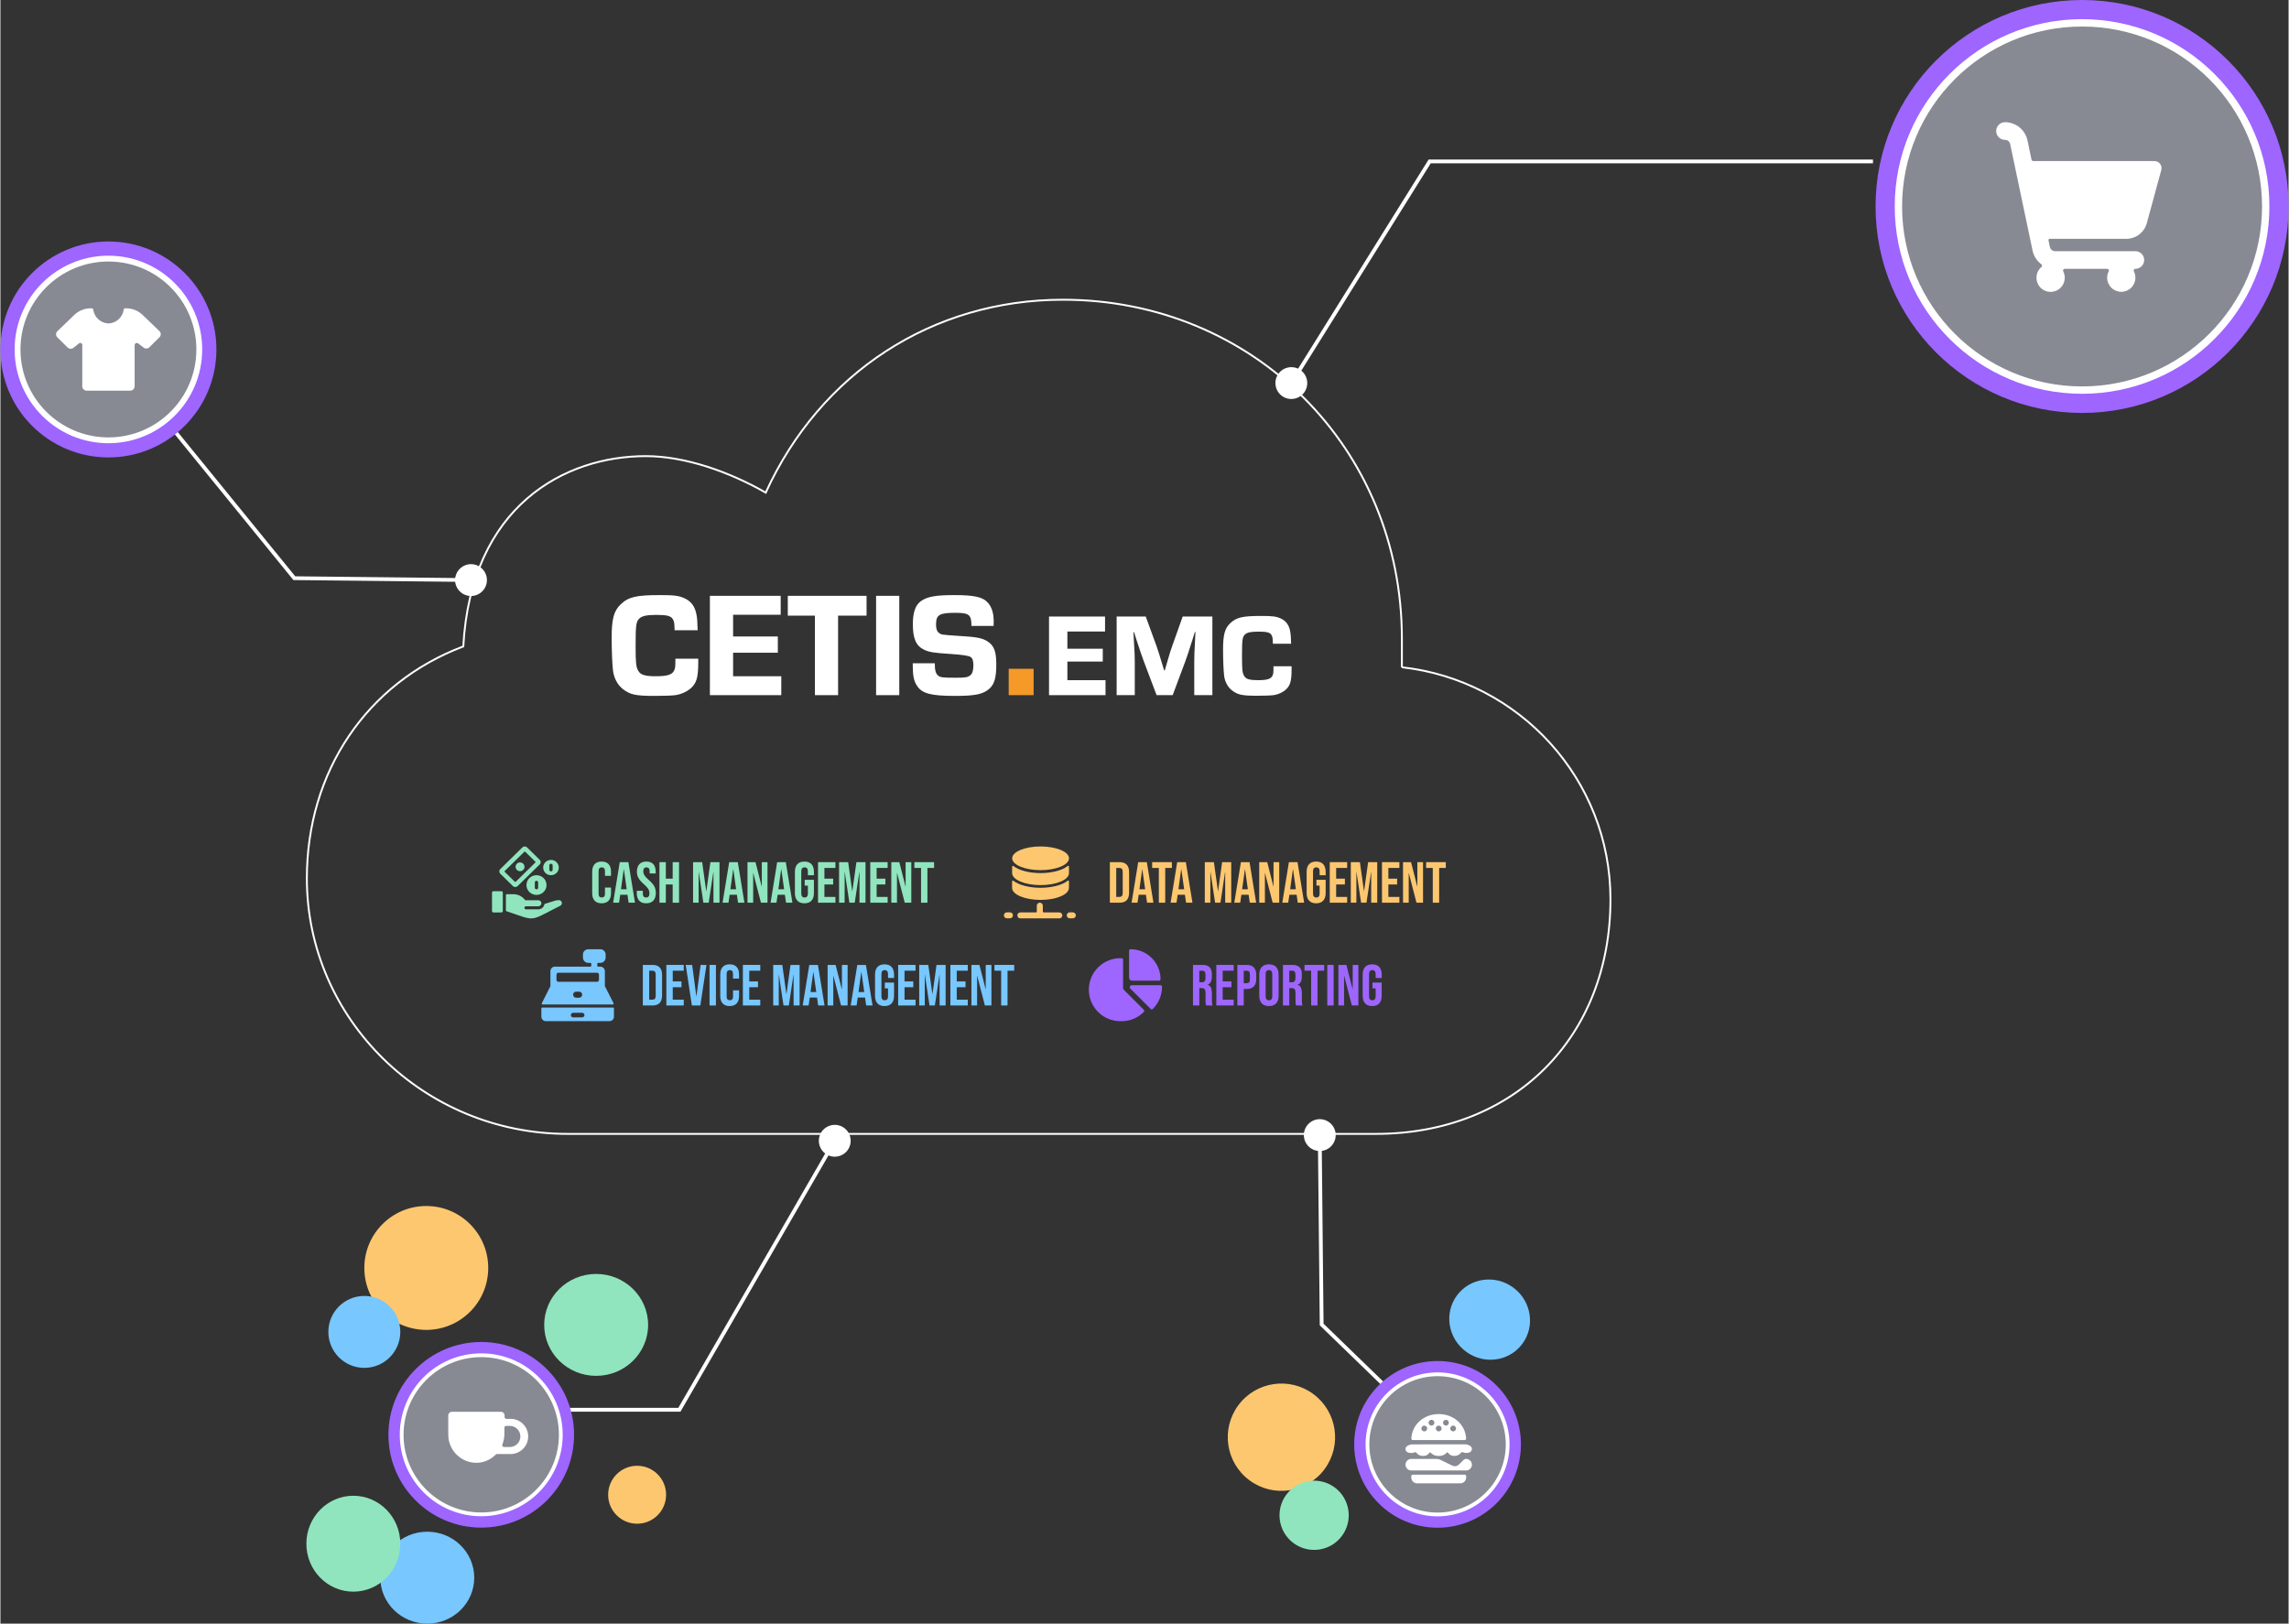 <svg xmlns="http://www.w3.org/2000/svg" xmlns:svg="http://www.w3.org/2000/svg" xml:space="preserve" width="1208" height="857" style="clip-rule:evenodd;fill-rule:evenodd;image-rendering:optimizeQuality;shape-rendering:geometricPrecision;text-rendering:geometricPrecision" viewBox="0 0 70288.22 49883.65" id="svg48"><rect x="0" y="0" width="70288.22" height="49883.65" fill="#333333" stroke="none"/> <defs id="defs1"><style type="text/css" id="style1">       .str0 {stroke:white;stroke-width:58.22;stroke-miterlimit:22.926}    .fil1 {fill:none;fill-rule:nonzero}    .fil8 {fill:#9E65FF}    .fil6 {fill:#78C7FF;fill-rule:nonzero}    .fil12 {fill:#78C7FF;fill-rule:nonzero}    .fil9 {fill:#878A93;fill-rule:nonzero}    .fil4 {fill:#90E5BE;fill-rule:nonzero}    .fil13 {fill:#90E5BE;fill-rule:nonzero}    .fil7 {fill:#9E65FF;fill-rule:nonzero}    .fil11 {fill:#9E65FF;fill-rule:nonzero}    .fil3 {fill:#F59928;fill-rule:nonzero}    .fil5 {fill:#FDC770;fill-rule:nonzero}    .fil10 {fill:#FDC770;fill-rule:nonzero}    .fil2 {fill:white;fill-rule:nonzero}    .fil0 {fill:white;fill-rule:nonzero}     </style></defs> <g id="Ebene_x0020_1">    <g id="g1">   <path class="fil0" d="m 8982.53,17800.16 -3884.31,-4772.26 90.46,-72.87 3884.31,4772.27 -45.85,94.38 z m 44.61,21.52 -27.35,-0.28 -17.26,-21.24 z m 5427.41,58.15 -5427.41,-58.15 1.24,-115.89 5427.41,58.15 z m 5.84,-546.81 v 0 l 25.09,0.96 24.68,2.13 24.4,3.37 23.92,4.61 23.58,5.7 23.03,6.81 22.61,7.97 22.07,9.01 21.58,10.03 20.97,11.07 20.34,12.03 19.66,12.92 19.04,13.82 18.35,14.77 17.6,15.54 16.77,16.43 16.09,17.11 15.19,17.94 14.37,18.63 13.4,19.32 12.58,20 11.55,20.55 10.65,21.17 9.56,21.79 8.52,22.27 7.49,22.76 6.39,23.3 5.23,23.65 4.05,24.05 2.82,24.47 1.65,24.82 0.41,25.09 v 0 l -0.96,25.09 -2.13,24.74 -3.37,24.4 -4.6,23.99 -5.71,23.58 -6.87,23.1 -7.98,22.61 -9,22.07 -10.04,21.58 -11.06,20.97 -12.03,20.34 -12.99,19.66 -13.89,19.04 -14.71,18.35 -15.6,17.53 -16.36,16.84 -17.19,16.02 -17.94,15.19 -18.62,14.37 -19.32,13.4 -20,12.51 -20.56,11.62 -21.24,10.58 -21.72,9.56 -22.27,8.52 -22.75,7.49 -23.23,6.33 -23.65,5.22 -24.06,4.06 -24.4,2.88 -24.81,1.59 -25.02,0.41 v 0 l -25.09,-0.96 -24.68,-2.14 -24.4,-3.36 -23.92,-4.61 -23.58,-5.7 -23.03,-6.81 -22.61,-7.97 -22.07,-9.01 -21.58,-10.03 -20.97,-11.07 -20.34,-12.03 -19.66,-12.92 -19.04,-13.82 -18.35,-14.78 -17.6,-15.53 -16.77,-16.43 -16.09,-17.12 -15.19,-17.94 -14.37,-18.62 -13.4,-19.32 -12.58,-20 -11.55,-20.56 -10.65,-21.17 -9.56,-21.79 -8.52,-22.27 -7.49,-22.75 -6.39,-23.3 -5.23,-23.65 -4.05,-24.06 -2.82,-24.47 -1.65,-24.81 -0.41,-25.09 v 0 l 0.96,-25.09 2.13,-24.75 3.37,-24.4 4.6,-23.99 5.71,-23.57 6.87,-23.1 7.98,-22.61 9,-22.07 10.04,-21.58 11.06,-20.97 12.03,-20.34 12.99,-19.66 13.89,-19.04 14.71,-18.36 15.6,-17.53 16.36,-16.84 17.19,-16.01 17.94,-15.19 18.62,-14.37 19.32,-13.4 20,-12.51 20.55,-11.62 21.24,-10.59 21.73,-9.55 22.27,-8.52 22.75,-7.5 23.23,-6.32 23.65,-5.22 24.06,-4.06 24.4,-2.89 24.81,-1.58 z" id="path1"></path>  </g>  <g id="g2">   <path class="fil0" d="m 20856.94,43370.87 h -3491.89 v -116.44 h 3491.89 l 50.38,87.3 z m 50.38,-29.14 -16.84,29.14 h -33.54 z m 4772.27,-8264.16 -4772.27,8264.16 -100.77,-58.16 4772.27,-8264.15 z M 25205.85,34804 v 0 l 13.06,-21.38 14.02,-20.49 14.92,-19.52 15.74,-18.62 16.56,-17.74 17.26,-16.7 18.01,-15.81 18.69,-14.85 19.32,-13.82 19.93,-12.85 20.42,-11.82 20.96,-10.79 21.38,-9.83 21.86,-8.73 22.2,-7.7 22.55,-6.6 22.82,-5.5 23.02,-4.47 23.31,-3.37 23.44,-2.26 23.57,-1.1 h 23.58 l 23.72,1.16 23.64,2.34 23.58,3.44 23.51,4.67 23.44,5.91 23.16,7.01 22.96,8.32 22.75,9.49 22.41,10.79 22.06,11.96 v 0 l 21.38,13.13 20.49,14.02 19.59,14.92 18.69,15.74 17.74,16.56 16.7,17.33 15.81,18.01 14.85,18.76 13.81,19.32 12.86,19.93 11.82,20.42 10.79,20.96 9.76,21.45 8.73,21.79 7.7,22.27 6.6,22.48 5.5,22.89 4.47,23.02 3.3,23.3 2.27,23.44 1.1,23.51 v 23.65 l -1.17,23.64 -2.34,23.65 -3.51,23.58 -4.67,23.51 -5.84,23.37 -7.08,23.16 -8.32,22.96 -9.49,22.68 -10.72,22.34 -11.96,22.07 v 0 l -13.06,21.38 -14.02,20.48 -14.92,19.52 -15.74,18.63 -16.56,17.73 -17.26,16.71 -18.01,15.81 -18.69,14.84 -19.32,13.82 -19.93,12.85 -20.42,11.83 -20.96,10.79 -21.38,9.83 -21.86,8.73 -22.2,7.7 -22.55,6.6 -22.82,5.49 -23.03,4.47 -23.3,3.37 -23.44,2.27 -23.58,1.1 h -23.57 l -23.72,-1.17 -23.64,-2.34 -23.58,-3.43 -23.51,-4.68 -23.44,-5.91 -23.16,-7.01 -22.96,-8.32 -22.75,-9.48 -22.41,-10.8 -22.07,-11.96 v 0 l -21.37,-13.13 -20.49,-14.02 -19.59,-14.91 -18.7,-15.74 -17.73,-16.57 -16.7,-17.32 -15.81,-18.01 -14.85,-18.77 -13.82,-19.31 -12.85,-19.94 -11.82,-20.41 -10.79,-20.97 -9.77,-21.44 -8.73,-21.79 -7.69,-22.27 -6.6,-22.48 -5.5,-22.89 -4.47,-23.03 -3.3,-23.3 -2.27,-23.44 -1.1,-23.51 v -23.64 l 1.17,-23.65 2.34,-23.65 3.5,-23.57 4.68,-23.51 5.84,-23.37 7.08,-23.17 8.32,-22.96 9.48,-22.68 10.73,-22.34 z" id="path2"></path>  </g>  <g id="g3">   <path class="fil0" d="m 40626.58,40651.94 1862.31,1804.17 -80.97,83.58 -1862.31,-1804.16 -17.67,-41.24 z m -80.97,83.59 -17.4,-16.91 -0.27,-24.33 z m 40.41,-5862.18 58.22,5819.84 -116.3,1.1 -58.22,-5819.84 z m -547.01,5.43 v 0 l 0.41,-25.02 1.65,-24.81 2.89,-24.4 4.05,-24.06 5.23,-23.65 6.39,-23.23 7.49,-22.75 8.52,-22.27 9.56,-21.73 10.65,-21.17 11.55,-20.62 12.58,-19.93 13.4,-19.32 14.37,-18.63 15.19,-17.94 16.02,-17.11 16.84,-16.43 17.59,-15.54 18.36,-14.77 19.04,-13.82 19.73,-12.92 20.34,-12.03 20.97,-11.07 21.51,-10.03 22.14,-9.01 22.61,-7.9 23.1,-6.88 23.57,-5.7 23.99,-4.54 24.41,-3.37 24.74,-2.2 25.09,-0.89 v 0 l 25.09,0.41 24.81,1.65 24.47,2.89 24.06,4.05 23.65,5.23 23.23,6.39 22.82,7.49 22.27,8.59 21.73,9.63 21.17,10.58 20.62,11.62 19.93,12.51 19.32,13.47 18.63,14.37 17.87,15.26 17.18,16.02 16.36,16.84 15.6,17.59 14.71,18.36 13.82,19.04 12.92,19.72 12.03,20.35 11,20.97 10.04,21.51 9,22.07 7.91,22.61 6.8,23.1 5.71,23.57 4.6,23.92 3.37,24.41 2.13,24.67 0.89,25.09 v 0 l -0.41,25.02 -1.65,24.82 -2.88,24.4 -4.06,24.06 -5.22,23.64 -6.4,23.24 -7.49,22.75 -8.52,22.27 -9.56,21.72 -10.65,21.17 -11.55,20.62 -12.58,19.94 -13.4,19.31 -14.37,18.63 -15.19,17.94 -16.02,17.12 -16.84,16.43 -17.59,15.53 -18.36,14.78 -19.04,13.82 -19.72,12.92 -20.35,12.03 -20.97,11.06 -21.51,10.04 -22.13,9 -22.62,7.91 -23.1,6.87 -23.57,5.71 -23.99,4.54 -24.4,3.36 -24.75,2.2 -25.09,0.9 v 0 l -25.09,-0.42 -24.81,-1.65 -24.47,-2.88 -24.06,-4.06 -23.65,-5.22 -23.23,-6.39 -22.82,-7.5 -22.27,-8.59 -21.72,-9.62 -21.18,-10.59 -20.62,-11.61 -19.93,-12.52 -19.32,-13.47 -18.62,-14.36 -17.88,-15.26 -17.18,-16.02 -16.36,-16.84 -15.6,-17.6 -14.71,-18.35 -13.82,-19.04 -12.92,-19.73 -12.03,-20.35 -11,-20.96 -10.04,-21.52 -9,-22.06 -7.9,-22.61 -6.81,-23.1 -5.71,-23.58 -4.6,-23.92 -3.37,-24.4 -2.13,-24.68 z" id="path3"></path>  </g>  <g id="g4">   <path class="fil0" d="m 43903.38,4901.91 h 13618.36 v 116.44 H 43903.38 l -49.35,-89.02 z m -49.35,27.42 17.12,-27.42 h 32.23 z m -4248.48,6809.18 4248.48,-6809.18 98.71,61.59 -4248.49,6809.18 z m 464.11,289.59 v 0 l -13.81,20.9 -14.71,20 -15.54,19.04 -16.36,18.08 -17.18,17.12 -17.8,16.15 -18.56,15.19 -19.18,14.16 -19.8,13.2 -20.34,12.1 -20.83,11.13 -21.31,10.11 -21.72,9.07 -22.14,7.97 -22.4,6.95 -22.76,5.84 -23.02,4.74 -23.17,3.64 -23.37,2.62 -23.51,1.37 -23.57,0.34 -23.65,-0.82 -23.58,-1.92 -23.57,-3.17 -23.51,-4.26 -23.31,-5.5 -23.16,-6.66 -22.96,-7.84 -22.68,-9.07 -22.41,-10.25 -22,-11.54 -21.65,-12.72 v 0 l -20.96,-13.82 -20.01,-14.78 -19.04,-15.53 -18.14,-16.43 -17.12,-17.11 -16.15,-17.88 -15.19,-18.56 -14.16,-19.24 -13.2,-19.8 -12.1,-20.35 -11.14,-20.82 -10.1,-21.31 -9,-21.72 -7.98,-22.14 -6.94,-22.47 -5.84,-22.76 -4.75,-22.95 -3.64,-23.24 -2.54,-23.37 -1.38,-23.51 -0.34,-23.57 0.82,-23.58 2,-23.65 3.16,-23.51 4.26,-23.5 5.5,-23.31 6.67,-23.16 7.83,-22.89 9.01,-22.68 10.31,-22.34 11.48,-22 12.71,-21.58 v 0 l 13.82,-20.9 14.71,-20 15.54,-19.04 16.36,-18.08 17.18,-17.12 17.8,-16.15 18.56,-15.19 19.18,-14.16 19.8,-13.2 20.34,-12.1 20.83,-11.13 21.31,-10.11 21.72,-9.07 22.13,-7.97 22.41,-6.95 22.75,-5.84 23.03,-4.74 23.17,-3.65 23.37,-2.61 23.51,-1.37 23.57,-0.35 23.65,0.83 23.58,1.92 23.57,3.17 23.51,4.26 23.3,5.5 23.17,6.66 22.96,7.84 22.68,9.07 22.41,10.25 22,11.54 21.65,12.72 v 0 l 20.96,13.82 20.01,14.78 19.04,15.53 18.14,16.43 17.12,17.11 16.15,17.88 15.19,18.56 14.16,19.24 13.2,19.8 12.1,20.34 11.13,20.83 10.11,21.31 9,21.72 7.98,22.14 6.94,22.47 5.84,22.76 4.74,22.95 3.65,23.24 2.54,23.37 1.38,23.51 0.34,23.57 -0.83,23.58 -1.99,23.65 -3.16,23.5 -4.26,23.51 -5.5,23.31 -6.67,23.16 -7.84,22.89 -9,22.68 -10.31,22.34 -11.48,22 z" id="path4"></path>  </g>  <g id="_2654235918608">   <path class="fil1 str0" d="m 43050.69,20501.08 v -880.94 c 0,-5846.51 -4565.16,-10411.6 -10411.66,-10411.6 -4004.4,0 -7448.31,2242.51 -9130.18,5926.59 -1121.26,-640.71 -2482.75,-1121.26 -3684.15,-1121.26 -2482.74,0 -5366.02,1521.72 -5606.19,5846.57 -2963.36,1121.26 -4805.4,3844.24 -4805.4,7127.92 0,4324.85 3603.99,7848.77 8008.99,7848.77 h 24827.66 c 4244.7,0 7208.06,-2963.29 7208.06,-7208.07 0,-3684.07 -2803.13,-6727.51 -6407.13,-7127.98 z" id="path5"></path>  </g>  <g id="_2654235919904">   <path class="fil2" d="m 21436.19,20236.92 v 95.96 c 0,489.55 -51,658.71 -240.65,823.48 -106.41,91.35 -272.82,169.16 -430.23,196.59 -101.53,18.35 -355.93,27.5 -670.74,27.5 -587.3,0 -753.99,-36.57 -980.76,-215.02 -152.53,-118.91 -268.35,-333.93 -296.05,-558.08 -22.96,-196.66 -41.66,-599.33 -41.66,-1024.74 0,-567.3 69.29,-818.88 277.7,-1015.54 240.52,-228.83 476.36,-283.61 1211.92,-283.61 430.23,0 573.83,18.28 744.71,95.89 212.88,96.16 328.63,256.32 374.76,521.65 18.69,100.63 23.23,178.44 32.58,461.99 h -707.86 c -4.54,-219.69 -13.89,-265.47 -51.01,-333.93 -59.94,-105.31 -180.3,-137.34 -504.05,-137.34 -305.47,0 -448.93,32.03 -532.17,114.52 -97.06,100.63 -110.87,201.19 -110.87,850.9 0,526.06 13.81,635.76 83.17,754.75 69.35,123.59 208.41,164.69 536.63,164.69 346.99,0 499.59,-45.78 559.88,-169.3 36.77,-73.2 41.65,-118.98 41.65,-310.97 v -59.46 z" id="path6"></path>   <polygon class="fil2" points="22506.3,20776.72 23986.57,20776.72 23986.57,21357.62 21793.83,21357.62 21793.83,18306.14 23968.22,18306.14 23968.22,18887.32 22506.3,18887.32 22506.3,19555.11 23880.17,19555.11 23880.17,20053.8 22506.3,20053.8 " id="polygon6"></polygon>   <polygon class="fil2" points="24186.81,18306.14 26606.24,18306.14 26606.24,18914.75 25731.9,18914.75 25731.9,21357.56 25019.5,21357.56 25019.5,18914.75 24186.81,18914.75 " id="polygon7"></polygon>   <polygon class="fil2" points="27611.26,21357.56 26898.86,21357.56 26898.86,18306.14 27611.26,18306.14 " id="polygon8"></polygon>   <path class="fil2" d="m 29827.78,19230.32 c 0,-347.6 -69.35,-402.46 -504.05,-402.46 -481.17,0 -583.1,63.86 -583.1,356.62 0,187.79 55.4,274.67 194.46,311.17 43.3,9.14 231.37,24.4 564.4,45.78 494.78,27.43 666,64.06 823.34,164.7 199,128.06 268.36,306.43 268.36,708.96 0,393.46 -55.41,599.33 -203.47,736.6 -194.53,178.44 -439.64,228.69 -1059.45,228.69 -754.06,0 -1022.34,-73.21 -1174.87,-315.58 -97.47,-146.41 -129.64,-306.5 -129.64,-686.21 h 680.09 v 54.85 c 0,164.77 27.77,256.26 97.06,320.18 73.89,59.53 138.71,68.74 559.59,68.74 282.24,0 351.46,-13.88 430.23,-73.2 64.76,-50.39 97.34,-146.35 97.34,-306.44 0,-132.66 -23.17,-215.15 -83.52,-256.25 -49.28,-39.66 -260.45,-71.7 -633.76,-96.03 -504.06,-32.1 -647.51,-54.99 -804.99,-132.66 -240.24,-118.99 -337.64,-343.14 -337.64,-777.7 0,-366.03 78.7,-590.19 249.93,-713.78 198.99,-137.06 448.65,-182.84 1022.34,-182.84 629.29,0 883.69,59.39 1040.76,242.37 115.75,137.27 171.22,320.32 171.22,581.11 0,18.28 0,73.14 -4.46,123.38 z" id="path8"></path>   <polygon class="fil2" points="32774.99,20897.7 33946.83,20897.7 33946.83,21357.62 32211.34,21357.62 32211.34,18942.31 33932.26,18942.31 33932.26,19402.24 32774.99,19402.24 32774.99,19930.9 33862.56,19930.9 33862.56,20325.52 32774.99,20325.52 " id="polygon9"></polygon>   <path class="fil2" d="m 37229.21,21357.56 h -556.5 V 20343.6 c 0,-195.56 3.43,-278.87 25.7,-695.28 l 10.73,-231.72 h -18.01 l -69.7,224.57 c -124.49,394.56 -161.19,503.23 -219.76,666.28 l -391.8,1050.04 h -494.3 l -395.59,-1046.54 c -65.85,-180.98 -95.06,-264.23 -227.04,-666.27 l -69.42,-220.93 h -18.36 l 11.07,228.14 c 25.37,412.77 29.15,521.45 29.15,691.64 v 1013.96 h -556.78 v -2415.18 h 893.73 l 329.32,901.71 c 55.2,159.26 91.56,271.51 234.4,749.58 h 22.13 l 54.86,-188.34 c 95.34,-329.46 120.91,-416.35 172.25,-557.6 l 322.11,-905.28 h 911.81 z" id="path9"></path>   <path class="fil2" d="m 39662.74,20470.29 v 76.16 c 0,387.41 -40.29,521.44 -190.34,651.84 -84.27,72.38 -215.97,133.9 -340.8,155.69 -80.43,14.37 -281.83,21.79 -530.73,21.79 -465.22,0 -596.99,-29.01 -776.26,-170.26 -120.97,-94.31 -212.46,-264.3 -234.32,-441.85 -18.36,-155.69 -33,-474.36 -33,-811.18 0,-448.92 54.86,-648.13 219.48,-803.75 190.68,-181.19 377.17,-224.57 959.58,-224.57 340.46,0 453.81,14.58 589.36,76.1 168.55,75.95 260.04,202.77 296.74,412.77 14.65,79.73 18.43,141.26 25.64,365.68 h -560.14 c -3.78,-173.9 -11.07,-209.99 -40.21,-264.36 -47.91,-83.31 -142.84,-108.47 -399.37,-108.47 -241.68,0 -355.03,25.16 -420.88,90.46 -76.92,79.74 -88.06,159.26 -88.06,673.49 0,416.35 11.14,503.3 65.86,597.61 55.12,97.68 164.69,130.26 424.66,130.26 274.95,0 395.58,-36.16 443.08,-134.04 29.49,-57.95 32.93,-94.1 32.93,-246.15 v -47.22 z" id="path10"></path>   <polygon class="fil3" points="31738.08,21357.56 30972.61,21357.56 30972.61,20547.27 31738.08,20547.27 " id="polygon10"></polygon>  </g>  <g id="_2654235926288">   <path class="fil4" d="m 16912.07,26889.79 c 132.39,0 239.76,-105.38 239.76,-235.22 0,-129.78 -107.37,-235.09 -239.76,-235.09 -132.39,0 -239.76,105.31 -239.76,235.09 0,0.75 0,1.44 0,2.06 1.1,129.09 108.13,233.16 239.76,233.16 z m -51.35,-302.38 c 0,-27.77 22.96,-50.32 51.35,-50.32 28.39,0 51.41,22.55 51.41,50.32 v 134.38 c 0,27.84 -23.02,50.39 -51.41,50.39 -28.39,0 -51.35,-22.55 -51.35,-50.39 z" id="path11"></path>   <path class="fil4" d="m 16466.85,27494.41 c 170.27,0 308.22,-135.35 308.22,-302.31 0,-167.04 -137.95,-302.31 -308.22,-302.31 -170.26,0 -308.22,135.27 -308.22,302.31 -0.34,166.55 137.07,301.89 306.92,302.31 0.41,0 0.89,0 1.3,0 z m -51.34,-383.63 c 0,-27.84 23.02,-50.38 51.34,-50.38 28.39,0 51.42,22.54 51.42,50.38 v 163.25 c 0,27.77 -23.03,50.39 -51.42,50.39 -28.32,0 -51.34,-22.62 -51.34,-50.39 z" id="path12"></path>   <path class="fil4" d="m 15142.27,27382.3 h 248.35 c 0,0 41.8,0 41.8,40.89 v 569.15 c 0,0 0,40.97 -41.8,40.97 h -248.35 c 0,0 -41.79,0 -41.79,-40.97 v -569.15 c 0,0 0,-40.89 41.79,-40.89 z" id="path13"></path>   <path class="fil4" d="m 16131.34,27658.48 c -7.01,0 -13.54,-3.09 -18.07,-8.31 -82.22,-108.75 -210.96,-174.25 -348.92,-177.62 h -213.43 c -13.06,0 -23.65,10.38 -23.65,23.23 v 477.04 c -0.13,10.11 6.4,19.18 16.09,22.41 420.13,140.43 600.29,221.34 757.7,221.34 189.65,0 354.69,-116.31 881.01,-380.4 50.04,-16.22 77.19,-69.08 60.7,-118.16 -16.43,-48.94 -70.39,-75.68 -120.43,-59.46 -26.33,0.28 -52.45,3.99 -77.81,11.14 l -319.5,99.53 c -8.59,3.16 -14.71,10.66 -16.15,19.52 -18.01,86.61 -95.75,148.82 -185.87,148.82 h -379.36 c -26.19,0 -47.43,-20.83 -47.43,-46.47 0,-25.7 21.24,-46.53 47.43,-46.53 h 379.36 c 52.31,0 94.79,-41.73 94.72,-93.07 0,-51.35 -42.41,-92.87 -94.72,-92.94 z" id="path14"></path>   <path class="fil4" d="m 16178.5,26035.79 c -40.15,-39.32 -105.17,-39.32 -145.31,0 l -678.17,665.11 c -40.08,39.31 -40.08,103.1 0,142.49 l 387.61,379.98 c 40.07,39.39 105.1,39.39 145.31,0 l 678.1,-665.04 c 40.15,-39.31 40.15,-103.1 0,-142.49 z m 254.33,439.44 c 6.67,6.53 6.67,17.18 0,23.78 l -605.51,593.83 c -6.67,6.46 -17.53,6.46 -24.2,0 l -313.38,-307.4 c -6.66,-6.59 -6.66,-17.25 0,-23.78 l 605.52,-593.76 c 6.6,-6.53 17.46,-6.53 24.12,0 z" id="path15"></path>   <path class="fil4" d="m 15865.26,26726.05 c 53.48,52.45 140.22,52.45 193.7,0 53.48,-52.44 53.48,-137.54 0,-190.06 -53.48,-52.37 -140.22,-52.37 -193.7,0 -53.48,52.52 -53.48,137.62 0,190.06 z" id="path16"></path>  </g>  <g id="_2654235924416">   <path class="fil5" d="m 31835.96,27825.11 v 184.21 c 0,12.72 -10.45,23.03 -23.23,23.03 h -481.44 c -51.35,0 -93,41.24 -93,92.11 0,50.86 41.65,92.11 93,92.11 h 1195.21 c 51.35,0 92.94,-41.25 92.94,-92.11 0,-50.87 -41.59,-92.11 -92.94,-92.11 h -482.33 c -12.85,0 -23.23,-10.31 -23.23,-23.03 v -184.21 c 0,-50.8 -41.66,-92.04 -93.01,-92.04 -50.93,0.48 -92.04,41.58 -91.97,92.04 z" id="path17"></path>   <path class="fil5" d="m 32756.09,28122.6 c 0,50.87 41.65,92.11 93,92.11 h 92.93 c 51.35,0 92.94,-41.24 92.94,-92.11 0,-50.86 -41.59,-92.11 -92.94,-92.11 h -92.93 c -51.35,0 -93,41.25 -93,92.11 z" id="path18"></path>   <path class="fil5" d="m 30917.69,28214.71 h 93 c 51.28,0 92.94,-41.24 92.94,-92.11 0,-50.86 -41.66,-92.11 -92.94,-92.11 h -93 c -51.34,0 -92.93,41.25 -92.93,92.11 0,50.87 41.59,92.11 92.93,92.11 z" id="path19"></path>   <path class="fil5" d="m 32824.96,27079.23 c -0.07,-8.94 -5.08,-17.05 -13.06,-21.17 -7.63,-4.88 -17.46,-4.88 -25.09,0 -177.55,142.7 -513.06,218.24 -836.47,218.24 -323.48,0 -657.13,-75.54 -836.54,-218.24 -7.28,-4.95 -16.91,-4.95 -24.13,0 -8.38,3.71 -13.47,12.17 -12.99,21.17 v 200.71 c 0,201.75 390.3,368.37 872.7,368.37 482.4,0 872.7,-162.98 872.7,-368.37 z" id="path20"></path>   <path class="fil5" d="m 31952.13,26825.04 c -321.63,0 -657.14,-75.48 -836.54,-219.14 -10.24,-7.63 -24.82,-5.57 -32.51,4.61 -3.03,3.98 -4.61,8.79 -4.61,13.74 v 200.79 c 0,201.67 390.29,368.36 872.77,368.36 482.33,0 872.76,-162.97 872.76,-368.36 v -200.79 c 0.41,-12.64 -9.69,-23.23 -22.48,-23.71 -5.77,-0.14 -11.34,1.72 -15.67,5.29 -176.59,143.66 -512.16,219.21 -833.72,219.21 z" id="path21"></path>   <path class="fil5" d="m 31079.43,26370.13 c -0.2,200.85 390.43,363.76 872.49,363.83 481.92,0.14 872.84,-162.63 873.04,-363.62 v -0.21 c 0.07,-200.92 -390.57,-363.76 -872.62,-363.83 -481.99,-0.07 -872.77,162.84 -872.91,363.69 z" id="path22"></path>  </g>  <g id="_2654235927536">   <path class="fil6" d="m 16639.32,30955.43 c -12.51,0 -22.76,9.83 -23.24,22.34 v 256.74 c 0,77.05 62.42,139.53 139.47,139.53 h 1951.68 c 76.98,0 139.33,-62.48 139.33,-139.53 v -256.74 c -0.48,-12.51 -10.72,-22.34 -23.23,-22.34 z m 952.64,161.81 h 278.8 c 38.63,0.55 69.7,32.03 69.7,70.73 -0.48,38.15 -31.55,68.88 -69.7,68.88 h -278.8 c -38.15,0 -69.22,-30.73 -69.77,-68.88 0,-38.7 31.13,-70.18 69.77,-70.73 z" id="path23"></path>   <path class="fil6" d="m 17382.79,29699.59 h -139.47 l -228.56,-0.9 c -69.63,9.83 -121.04,70.05 -119.94,140.44 v 448.37 c 0.82,3.37 0.82,6.88 0,10.25 l -263.89,523.71 c -0.41,2.75 -0.41,5.64 0,8.32 -3.64,6.73 -3.64,14.78 0,21.44 4.19,6.74 11.55,10.93 19.52,11.14 h 2163.53 c 7.97,-0.21 15.33,-4.4 19.52,-11.14 3.71,-6.66 3.71,-14.71 0,-21.44 0.41,-2.75 0.41,-5.57 0,-8.32 l -265.81,-523.71 c -0.76,-3.37 -0.76,-6.88 0,-10.25 v -448.37 c 0,-77.06 -62.35,-139.54 -139.33,-139.54 h -69.7 c -13.06,-0.48 -23.3,-11.14 -23.3,-24.2 v -68.8 c 0,-13 10.24,-23.65 23.3,-24.2 h 69.7 c 89.43,0 162.08,-72.24 162.63,-161.81 v -93.07 c 0,-90.12 -72.72,-163.18 -162.63,-163.73 h -371.74 c -90.04,0.55 -162.7,73.61 -162.7,163.73 v 93.07 c 0.48,89.57 73.21,161.81 162.7,161.81 h 69.7 c 12.93,0.55 23.24,11.2 23.17,24.2 v 68.8 c 0,13.06 -10.24,23.72 -23.17,24.2 z m 952.57,186.07 c 27.97,0 51.14,30.66 51.14,68.81 v 139.54 c 0,39.04 -23.17,70.73 -51.14,70.73 h -1203.54 c -28.8,0 -51.07,-31.69 -51.07,-70.73 v -139.54 c 0,-38.15 22.27,-68.81 51.07,-68.81 z m -557.54,767.46 h -93 c -51.35,-0.07 -92.86,-41.72 -92.86,-93.07 0.06,-51.35 41.58,-92.93 92.86,-92.93 h 93 c 51.21,-0.14 92.94,41.51 92.94,92.93 0.07,51.35 -41.52,93 -92.87,93.07 z" id="path24"></path>  </g>  <g id="_2654235932240">   <path class="fil7" d="m 35590.98,30130.64 c 12.16,0 23.92,-4.81 32.51,-13.4 8.66,-8.66 13.47,-20.42 13.47,-32.58 0,-244.23 -97.06,-478.42 -269.66,-651.16 -172.73,-172.73 -406.99,-269.72 -651.15,-269.72 -12.24,0 -23.92,4.88 -32.58,13.54 -8.66,8.59 -13.48,20.34 -13.48,32.51 v 828.77 c 0,12.17 2.34,24.06 7.02,35.27 4.6,11.13 11.41,21.3 20,29.83 8.45,8.59 18.63,15.33 29.83,20 11.21,4.61 23.1,6.94 35.26,6.94 z" id="path25"></path>   <path class="fil7" d="m 35636.89,30268.81 h -874.82 c -13.55,-1.38 -27.09,1.58 -38.77,8.31 -11.76,6.74 -21.1,17.05 -26.6,29.42 -4.75,12.86 -5.43,26.74 -2.07,39.94 3.51,13.2 10.93,25.02 21.38,33.75 l 618.78,617.95 c 4.19,4.27 9.21,7.7 14.78,10.11 5.5,2.4 11.48,3.64 17.46,3.64 6.05,0.07 12.1,-1.1 17.6,-3.5 5.56,-2.34 10.58,-5.85 14.71,-10.25 90.11,-89.42 161.67,-195.9 210.33,-313.17 48.74,-117.33 73.62,-243.12 73.21,-370.15 0,-12.23 -4.81,-23.92 -13.47,-32.58 -8.6,-8.66 -20.35,-13.47 -32.52,-13.47 z" id="path26"></path>   <path class="fil7" d="m 34448.07,31373.91 c 125.65,-0.28 250.07,-25.44 365.96,-74.1 115.83,-48.74 220.93,-119.95 309.05,-209.59 4.33,-4.26 7.7,-9.34 10.03,-14.91 2.34,-5.64 3.51,-11.69 3.51,-17.74 0,-6.11 -1.17,-12.09 -3.51,-17.73 -2.33,-5.64 -5.7,-10.65 -10.03,-14.99 l -617.96,-618.77 c -10.72,-12.79 -17.39,-28.53 -19.24,-45.16 v -875.73 c 0,-12.23 -4.88,-23.92 -13.54,-32.58 -8.67,-8.66 -20.35,-13.4 -32.52,-13.4 -130.53,-5.16 -260.79,16.22 -382.8,62.76 -122.08,46.6 -233.43,117.4 -327.4,208.13 -93.96,90.74 -168.61,199.55 -219.41,319.91 -50.73,120.36 -76.64,249.73 -76.16,380.4 0.62,130.6 27.63,259.76 79.39,379.7 51.83,119.88 127.37,228.08 222.09,318.06 94.79,89.9 206.77,159.74 329.19,205.25 122.49,45.5 252.89,65.78 383.35,59.52 z" id="path27"></path>  </g>  <circle class="fil5" transform="matrix(0.235,0.174,-0.174,0.235,39350.5,44156)" r="5637.95" id="circle27" cx="0" cy="0"></circle>  <ellipse class="fil6" transform="matrix(0.235,0.174,-0.174,0.235,45746.7,40543.6)" rx="4273.92" ry="4182.98" id="ellipse27" cx="0" cy="0"></ellipse>  <circle class="fil4" transform="matrix(0.235,0.174,-0.174,0.235,40354.5,46555.1)" r="3637.34" id="circle28" cx="0" cy="0"></circle>  <circle class="fil5" cx="13081.52" cy="38956.02" r="1903.13" id="circle29"></circle>  <circle class="fil5" cx="19558.27" cy="45923.93" r="890.16" id="circle30"></circle>  <ellipse class="fil6" cx="13112.22" cy="48471.66" rx="1442.69" ry="1411.99" id="ellipse30"></ellipse>  <circle class="fil6" cx="11178.39" cy="40920.551" r="1105.04" id="circle31"></circle>  <ellipse class="fil4" cx="18299.77" cy="40705.691" rx="1596.15" ry="1565.48" id="ellipse31"></ellipse>  <ellipse class="fil4" cx="10840.74" cy="47427.988" rx="1442.69" ry="1473.39" id="ellipse32"></ellipse>  <g id="_2654235941552">   <circle class="fil8" cx="44146.57" cy="44376.16" r="2560.73" id="circle32"></circle>   <circle class="fil0" cx="44146.559" cy="44376.16" r="2211.53" id="circle33"></circle>   <circle class="fil9" cx="44146.559" cy="44376.148" r="2095.13" id="circle34"></circle>   <path class="fil2" d="m 45024.5,44819.52 c -28.25,0.07 -55.34,11.21 -75.41,31.07 l -146.34,144.56 c -26.26,26.39 -60.15,43.85 -96.92,49.9 -36.78,6.12 -74.51,0.41 -107.92,-16.22 l -361.77,-177.34 c -36.77,-18.77 -77.53,-28.46 -118.84,-28.39 h -777.77 c -47.02,0 -92.11,18.69 -125.38,51.89 -33.27,33.27 -51.9,78.43 -51.9,125.45 0,47.02 18.63,92.18 51.9,125.45 33.27,33.2 78.36,51.96 125.38,51.96 h 1684.97 c 47.02,0 92.18,-18.76 125.38,-51.96 33.27,-33.27 51.96,-78.43 51.96,-125.45 0,-47.02 -18.69,-92.18 -51.96,-125.45 -33.2,-33.2 -78.36,-51.89 -125.38,-51.89 z" id="path34"></path>   <path class="fil2" d="m 43383.93,45307.29 c -11.75,0 -23.03,4.67 -31.34,12.99 -8.25,8.31 -13,19.59 -13,31.34 v 44.41 c 0,47.01 18.7,92.11 51.97,125.37 33.27,33.27 78.36,51.9 125.38,51.9 h 1330.21 c 47.02,0 92.18,-18.63 125.45,-51.9 33.2,-33.26 51.97,-78.36 51.97,-125.37 v -44.41 c 0,-11.75 -4.68,-23.03 -12.99,-31.34 -8.39,-8.32 -19.66,-12.99 -31.42,-12.99 z" id="path35"></path>   <path class="fil2" d="m 43339.53,44376.16 c 0,0 -177.28,34.58 -177.28,133.01 0,98.43 79.81,133.01 177.28,133.01 34.71,0.41 69.01,-7.22 100.28,-22.2 9.35,-4.75 20.08,-5.98 30.39,-3.58 10.24,2.48 19.24,8.46 25.5,16.91 22.82,31.07 52.79,56.16 87.36,73.14 34.58,16.98 72.73,25.36 111.22,24.47 39.8,3.99 79.88,-3.03 115.89,-20.49 36.02,-17.32 66.54,-44.33 88.06,-77.94 1.85,-3.17 4.4,-5.78 7.56,-7.63 3.02,-1.86 6.6,-2.96 10.24,-3.03 3.58,-0.2 7.15,0.55 10.38,2.13 3.23,1.51 6.05,3.78 8.25,6.67 30.93,34.37 69.29,61.25 112.18,78.57 42.82,17.32 89.08,24.74 135.21,21.72 46.12,3.02 92.38,-4.4 135.2,-21.72 42.83,-17.32 81.18,-44.2 112.25,-78.57 2,-2.89 4.68,-5.22 7.91,-6.87 3.16,-1.72 6.67,-2.62 10.24,-2.62 3.51,0 7.08,0.9 10.24,2.62 3.16,1.65 5.91,3.98 7.91,6.87 21.65,33.68 52.1,60.7 88.05,78.09 36.02,17.39 76.16,24.4 115.89,20.34 38.56,0.97 76.71,-7.42 111.36,-24.4 34.5,-16.98 64.54,-42.07 87.36,-73.14 6.19,-8.45 15.19,-14.43 25.44,-16.91 10.24,-2.4 20.96,-1.16 30.38,3.65 31.27,14.91 65.57,22.47 100.22,22.2 98.43,0 177.34,-35.54 177.34,-133.08 0,-97.54 -177.34,-133 -177.34,-133 z" id="path36"></path>   <path class="fil2" d="m 44980.09,44243.15 c 12.17,-0.41 23.58,-5.49 31.97,-14.22 8.04,-9.01 12.51,-20.69 12.44,-32.79 -25.78,-440.75 -392.91,-751.1 -842.52,-751.1 -449.62,0 -816.75,310.35 -841.49,751.1 -0.14,12.1 4.33,23.78 12.37,32.79 3.99,4.33 8.8,7.76 14.09,10.24 5.3,2.4 11.07,3.78 16.91,3.98 z m -1241.47,-266.08 c -17.53,0 -34.71,-5.16 -49.29,-14.92 -14.57,-9.76 -25.91,-23.57 -32.65,-39.8 -6.73,-16.22 -8.45,-34.02 -5.08,-51.2 3.5,-17.26 11.89,-33.07 24.33,-45.44 12.44,-12.44 28.25,-20.83 45.37,-24.27 17.25,-3.43 35.05,-1.64 51.27,5.02 16.16,6.74 30.04,18.08 39.8,32.72 9.7,14.57 14.99,31.69 14.99,49.22 0,11.68 -2.34,23.16 -6.81,33.95 -4.46,10.8 -10.99,20.56 -19.24,28.74 -8.18,8.25 -18.01,14.78 -28.74,19.24 -10.72,4.47 -22.27,6.74 -33.95,6.74 z m 221.75,-177.34 c -17.6,0 -34.72,-5.23 -49.29,-14.92 -14.57,-9.76 -25.98,-23.65 -32.65,-39.8 -6.73,-16.22 -8.52,-34.02 -5.09,-51.28 3.44,-17.18 11.9,-32.99 24.27,-45.36 12.37,-12.45 28.18,-20.9 45.37,-24.27 17.25,-3.44 35.05,-1.72 51.27,5.02 16.23,6.74 30.04,18.08 39.8,32.65 9.76,14.57 14.92,31.76 14.92,49.28 0,11.62 -2.27,23.17 -6.74,33.96 -4.4,10.72 -10.99,20.55 -19.24,28.73 -8.25,8.25 -17.94,14.78 -28.74,19.25 -10.79,4.47 -22.34,6.74 -33.88,6.74 z m 221.61,177.34 c -17.46,0 -34.65,-5.16 -49.22,-14.92 -14.57,-9.76 -25.91,-23.57 -32.72,-39.8 -6.67,-16.22 -8.45,-34.02 -4.95,-51.2 3.37,-17.26 11.83,-33.07 24.2,-45.44 12.44,-12.44 28.25,-20.83 45.43,-24.27 17.19,-3.43 35.06,-1.64 51.21,5.02 16.23,6.74 30.11,18.08 39.8,32.72 9.76,14.57 14.99,31.69 14.99,49.22 0,11.68 -2.27,23.16 -6.81,33.95 -4.46,10.8 -10.93,20.56 -19.17,28.74 -8.25,8.25 -18.08,14.78 -28.81,19.24 -10.72,4.47 -22.27,6.74 -33.95,6.74 z m 221.75,-177.34 c -17.6,0 -34.72,-5.23 -49.29,-14.92 -14.57,-9.76 -25.98,-23.65 -32.65,-39.8 -6.74,-16.22 -8.45,-34.02 -5.09,-51.28 3.51,-17.18 11.9,-32.99 24.27,-45.36 12.44,-12.45 28.25,-20.9 45.43,-24.27 17.19,-3.44 35.06,-1.72 51.28,5.02 16.16,6.74 30.04,18.08 39.8,32.65 9.69,14.57 14.92,31.76 14.92,49.28 0,23.51 -9.35,46.06 -25.98,62.69 -16.64,16.64 -39.19,25.99 -62.69,25.99 z m 221.68,177.34 c -17.53,0 -34.65,-5.16 -49.22,-14.92 -14.64,-9.76 -25.98,-23.57 -32.72,-39.8 -6.67,-16.22 -8.45,-34.02 -5.02,-51.2 3.37,-17.26 11.83,-33.07 24.27,-45.44 12.37,-12.44 28.18,-20.83 45.36,-24.27 17.26,-3.43 35.06,-1.64 51.28,5.02 16.22,6.74 30.04,18.08 39.8,32.72 9.76,14.57 14.92,31.69 14.92,49.22 0,11.68 -2.27,23.16 -6.74,33.95 -4.47,10.8 -11,20.56 -19.24,28.74 -8.25,8.25 -17.95,14.78 -28.74,19.24 -10.79,4.47 -22.34,6.74 -33.95,6.74 z" id="path37"></path>  </g>  <g id="_2654235968528">   <circle class="fil8" cx="14769.77" cy="44082.199" r="2851.71" id="circle37"></circle>   <circle class="fil0" cx="14769.78" cy="44082.18" r="2502.5" id="circle38"></circle>   <circle class="fil9" cx="14769.78" cy="44082.18" r="2386.14" id="circle39"></circle>   <path class="fil2" d="m 14674.72,44940.64 c 204.91,-15.12 397.17,-104.76 540.55,-251.93 10.31,-10.38 24.34,-16.15 38.98,-16.15 h 393.45 c 298.26,13.27 550.87,-217.69 564.2,-515.88 13.34,-298.32 -217.62,-550.86 -515.87,-564.27 -16.09,-0.68 -32.24,-0.68 -48.33,0 h -108.05 c -29.49,-0.55 -53,-24.61 -53,-54.03 v -54.09 c 0,-59.74 -48.46,-108.13 -108.12,-108.13 h -1513.61 c -59.74,0 -108.13,48.46 -108.13,108.13 v 595.68 c 1.51,477.66 389.95,863.69 867.61,862.25 16.84,-0.07 33.55,-0.55 50.32,-1.58 z m 972.98,-1131.98 c 179.13,0 324.45,145.11 324.52,324.24 0,179.06 -145.11,324.37 -324.17,324.44 h -180.85 c -29.9,-0.41 -53.82,-24.88 -53.34,-54.78 0.07,-6.39 1.23,-12.72 3.57,-18.77 41.93,-106.4 63.65,-219.62 63.79,-334 v -186 c -0.76,-29.83 22.89,-54.58 52.79,-55.27 1.86,-0.06 3.71,0 5.64,0.14 z" id="path39"></path>  </g>  <g id="_2654235966800">   <circle class="fil8" cx="63944.68" cy="6343.57" r="6343.58" id="circle40"></circle>   <g id="g40">    <path class="fil0" d="m 69648.14,6343.55 c 0,-3149.92 -2553.48,-5703.46 -5703.46,-5703.46 -3149.99,0 -5703.46,2553.54 -5703.46,5703.46 0,3149.98 2553.47,5703.52 5703.46,5703.52 3149.98,0 5703.46,-2553.54 5703.46,-5703.52 z" id="path40"></path>    <path id="_1" class="fil2" d="m 63944.68,691.23 v -102.28 0 l 296.05,7.49 292.27,22.2 287.95,36.57 283.4,50.66 278.46,64.2 273.1,77.54 267.46,90.52 261.34,103.11 254.88,115.21 248.14,127.09 240.93,138.51 233.57,149.71 225.6,160.44 217.35,170.81 208.82,180.85 199.82,190.61 190.54,199.75 180.85,208.83 170.82,217.35 160.5,225.66 149.64,233.51 138.58,240.99 127.03,248.08 115.27,254.94 103.04,261.35 90.53,267.39 77.53,273.16 64.2,278.39 50.66,283.41 36.57,287.94 22.2,292.27 7.5,296.06 h -102.29 l -7.35,-290.97 -21.79,-287.05 -36.02,-282.86 -49.7,-278.32 -63.1,-273.44 -76.16,-268.21 -88.88,-262.58 -101.11,-256.67 -113.21,-250.41 -124.83,-243.68 -136.1,-236.73 -147.03,-229.24 -157.62,-221.68 -167.79,-213.5 -177.68,-205.11 -187.11,-196.32 -196.38,-187.17 -205.12,-177.69 -213.5,-167.79 -221.61,-157.55 -229.31,-147.1 -236.66,-136.03 -243.75,-124.89 -250.34,-113.15 -256.67,-101.18 -262.65,-88.88 -268.14,-76.16 -273.51,-63.1 -278.32,-49.7 -282.86,-36.02 -287.05,-21.79 z m -5652.32,5652.32 h -102.28 v 0 l 7.49,-296.06 22.2,-292.27 36.57,-287.94 50.66,-283.41 64.2,-278.39 77.54,-273.16 90.52,-267.39 103.04,-261.35 115.28,-254.94 127.02,-248.08 138.58,-240.99 149.64,-233.51 160.51,-225.66 170.81,-217.35 180.85,-208.83 190.54,-199.75 199.82,-190.61 208.83,-180.85 217.35,-170.81 225.59,-160.44 233.58,-149.71 240.92,-138.51 248.15,-127.09 254.88,-115.21 261.34,-103.11 267.46,-90.52 273.09,-77.54 278.46,-64.2 283.41,-50.66 287.94,-36.57 292.27,-22.2 296.06,-7.49 v 102.28 l -290.97,7.35 -287.05,21.79 -282.86,36.02 -278.32,49.7 -273.51,63.1 -268.14,76.16 -262.65,88.88 -256.67,101.18 -250.34,113.15 -243.74,124.89 -236.67,136.03 -229.31,147.1 -221.61,157.55 -213.5,167.79 -205.11,177.69 -196.39,187.17 -187.1,196.32 -177.69,205.11 -167.79,213.5 -157.62,221.68 -147.03,229.24 -136.1,236.73 -124.82,243.68 -113.22,250.41 -101.11,256.67 -88.88,262.58 -76.16,268.21 -63.1,273.44 -49.7,278.32 -36.02,282.86 -21.79,287.05 z m 5652.32,5652.38 v 102.29 0 l -296.06,-7.5 -292.27,-22.2 -287.94,-36.57 -283.41,-50.66 -278.46,-64.2 -273.09,-77.54 -267.46,-90.52 -261.34,-103.11 -254.88,-115.2 -248.15,-127.1 -240.92,-138.58 -233.58,-149.64 -225.59,-160.43 -217.35,-170.82 -208.83,-180.85 -199.82,-190.61 -190.54,-199.75 -180.85,-208.82 -170.81,-217.42 -160.51,-225.6 -149.64,-233.5 -138.58,-241 -127.02,-248.14 -115.28,-254.88 -103.04,-261.34 -90.52,-267.46 -77.54,-273.1 -64.2,-278.46 -50.66,-283.4 -36.57,-287.95 -22.2,-292.27 -7.49,-296.05 h 102.28 l 7.35,290.96 21.79,287.05 36.02,282.86 49.7,278.32 63.1,273.51 76.16,268.14 88.88,262.65 101.11,256.67 113.22,250.34 124.82,243.75 136.1,236.73 147.03,229.24 157.62,221.61 167.79,213.57 177.69,205.12 187.1,196.31 196.39,187.17 205.11,177.69 213.5,167.79 221.61,157.55 229.31,147.03 236.67,136.1 243.74,124.9 250.34,113.14 256.67,101.18 262.65,88.88 268.14,76.16 273.51,63.1 278.32,49.7 282.86,36.02 287.05,21.79 z m 5652.31,-5652.38 h 102.29 v 0 l -7.5,296.05 -22.2,292.27 -36.57,287.95 -50.66,283.4 -64.2,278.46 -77.53,273.1 -90.53,267.46 -103.04,261.34 -115.27,254.88 -127.03,248.14 -138.58,241 -149.64,233.5 -160.5,225.6 -170.82,217.42 -180.85,208.82 -190.54,199.75 -199.82,190.61 -208.82,180.85 -217.35,170.82 -225.6,160.43 -233.57,149.64 -240.93,138.58 -248.14,127.1 -254.88,115.2 -261.34,103.11 -267.46,90.52 -273.1,77.54 -278.46,64.2 -283.4,50.66 -287.95,36.57 -292.27,22.2 -296.05,7.5 v -102.29 l 290.96,-7.35 287.05,-21.79 282.86,-36.02 278.32,-49.7 273.51,-63.1 268.14,-76.16 262.65,-88.88 256.67,-101.18 250.34,-113.14 243.75,-124.9 236.66,-136.1 229.31,-147.03 221.61,-157.55 213.5,-167.79 205.12,-177.69 196.38,-187.17 187.11,-196.31 177.68,-205.12 167.79,-213.57 157.62,-221.61 147.03,-229.24 136.1,-236.73 124.83,-243.75 113.21,-250.34 101.11,-256.67 88.88,-262.65 76.16,-268.14 63.1,-273.51 49.7,-278.32 36.02,-282.86 21.79,-287.05 z"></path>   </g>   <circle class="fil9" cx="63944.68" cy="6343.57" r="5528.82" id="circle41"></circle>   <path class="fil2" d="m 66378.34,5222.23 c 8.8,-32.79 9.9,-67.16 3.03,-100.5 -6.88,-33.27 -21.45,-64.41 -42.55,-91.08 -21.1,-26.53 -48.19,-47.84 -79.12,-62.14 -30.79,-14.23 -64.54,-21.03 -98.5,-19.86 h -3715.08 c -12.58,-0.14 -24.74,-4.47 -34.57,-12.37 -9.83,-7.84 -16.78,-18.77 -19.66,-31.07 l -123.8,-590.6 c -33.75,-158.17 -120.63,-300.11 -246.29,-401.98 -125.65,-101.94 -282.37,-157.75 -444.11,-158.17 -72.04,0 -141.05,28.6 -191.92,79.47 -50.93,50.93 -79.53,119.94 -79.53,191.91 0,72.04 28.6,141.05 79.53,191.92 50.87,50.93 119.88,79.53 191.92,79.53 37.05,0.14 72.93,12.92 101.73,36.15 28.8,23.31 48.87,55.75 56.78,91.91 l 688.27,3274.33 c 35.81,167.79 131.49,316.67 269.18,419.02 6.39,4.95 11.61,11.14 15.33,18.29 3.78,7.15 5.91,14.98 6.46,22.96 0.2,8.24 -1.38,16.49 -4.82,23.99 -3.36,7.56 -8.45,14.16 -14.71,19.45 -55.47,47.43 -98.08,107.99 -123.93,176.17 -25.78,68.26 -34.02,141.88 -23.92,214.12 10.1,72.18 38.29,140.71 81.87,199.2 43.58,58.5 101.25,105.04 167.51,135.42 66.33,30.31 139.2,43.51 211.99,38.22 72.72,-5.23 142.97,-28.74 204.22,-68.33 61.31,-39.52 111.63,-93.9 146.34,-158.03 34.71,-64.13 52.79,-135.96 52.45,-208.89 -0.14,-67.09 -15.74,-133.22 -45.64,-193.22 -4.81,-7.84 -7.36,-16.91 -7.36,-26.12 0,-9.15 2.55,-18.22 7.36,-26.06 4.81,-7.83 11.41,-14.36 19.45,-18.83 7.97,-4.61 16.91,-7.08 26.19,-7.22 h 1302.72 c 9.55,-0.2 18.97,2.06 27.36,6.67 8.38,4.54 15.39,11.27 20.41,19.38 4.33,8.05 6.67,16.98 6.67,26.06 0,9.14 -2.34,18.07 -6.67,26.12 -31.41,59.52 -47.77,125.85 -47.77,193.22 0,115.2 45.78,225.6 127.16,307.05 81.46,81.45 191.92,127.23 307.06,127.23 115.2,0 225.59,-45.78 307.12,-127.23 81.38,-81.45 127.16,-191.85 127.16,-307.05 -0.41,-67.98 -16.77,-134.93 -47.77,-195.42 -3.71,-8.18 -5.64,-17.05 -5.64,-26.06 0,-9 1.93,-17.87 5.64,-26.05 5.02,-7.49 11.82,-13.54 19.8,-17.73 7.97,-4.13 16.84,-6.26 25.77,-6.19 35.68,0 70.94,-7.01 103.87,-20.62 32.99,-13.68 62.82,-33.61 88.05,-58.84 25.23,-25.23 45.23,-55.13 58.84,-88.05 13.68,-32.93 20.62,-68.26 20.62,-103.87 0,-35.6 -6.94,-70.93 -20.62,-103.86 -13.61,-32.92 -33.61,-62.82 -58.84,-88.05 -25.23,-25.23 -55.06,-45.23 -88.05,-58.84 -32.93,-13.68 -68.19,-20.62 -103.87,-20.62 h -2466.52 c -37.12,-0.21 -72.93,-12.99 -101.8,-36.23 -28.8,-23.3 -48.8,-55.74 -56.71,-91.9 l -39.11,-186.76 c -3.57,-7.01 -5.5,-14.85 -5.5,-22.75 0,-7.98 1.93,-15.81 5.5,-22.82 6.8,-9.21 16.29,-16.16 27.22,-19.66 10.93,-3.51 22.68,-3.51 33.54,0.13 h 2327.61 c 142.77,-0.2 281.48,-47.29 394.83,-133.97 113.35,-86.67 195.14,-208.2 232.68,-345.89 z" id="path41"></path>  </g>  <g id="_2654235978560">   <circle class="fil8" cx="3317.26" cy="10736.61" r="3317.29" id="circle42"></circle>   <circle class="fil0" cx="3317.26" cy="10736.62" r="2880.81" id="circle43"></circle>   <circle class="fil9" cx="3317.26" cy="10736.62" r="2701.87" id="circle44"></circle>   <path class="fil2" d="m 4887.68,10176.37 -523.92,-504.74 c -137.27,-129.71 -319.84,-201.33 -509.21,-199.75 -14.78,0 -57.61,-9.35 -67.02,39.93 -31.62,236.33 -229.31,415.94 -468.93,426.11 -239.14,-10.79 -436.14,-190.27 -467.7,-426.11 -9.34,-49.28 -53.61,-35.95 -67.01,-39.93 -189.79,-1.93 -372.91,69.77 -510.52,199.75 l -523.92,504.74 c -52.52,51.76 -52.93,136.03 -0.76,188.28 0.21,0.27 0.48,0.55 0.76,0.75 l 312.21,308.98 c 49.21,51.76 130.67,55.88 184.9,9.35 l 166.21,-133.22 c 20.28,-15.88 48.05,-18.49 71.01,-6.6 20.41,12.93 32.16,35.82 30.79,59.87 v 1265.06 c 0,73.55 60.01,133.21 134.04,133.21 h 1339.91 c 74.03,0 134.04,-59.59 134.04,-133.21 v -1265.06 c -0.07,-25.43 14.5,-48.73 37.53,-59.87 22.96,-11.89 50.73,-9.28 71,6.6 l 164.84,126.55 c 53.06,43.51 130.67,40.07 179.54,-7.97 l 312.21,-308.98 c 49.35,-51.49 49.28,-132.32 0,-183.74 z" id="path44"></path>  </g>  <path class="fil10" d="m 34079.98,26488.29 h 299.15 c 97.33,0 170.33,26.12 219,78.36 48.66,52.17 73,128.75 73,229.65 v 630.33 c 0,100.91 -24.34,177.41 -73,229.65 -48.67,52.25 -121.67,78.37 -219,78.37 h -299.15 z m 295.57,1068.32 c 32.03,0 56.71,-9.48 73.9,-28.52 17.18,-18.97 25.77,-49.84 25.77,-92.59 v -648.06 c 0,-42.76 -8.59,-73.62 -25.77,-92.59 -17.19,-19.04 -41.87,-28.53 -73.9,-28.53 h -99.74 v 890.29 z" id="path45"></path>  <path id="_1_0" class="fil10" d="m 34950.68,26488.29 h 265.26 l 202.99,1246.36 h -195.84 l -35.6,-247.53 v 3.58 h -222.58 l -35.6,243.95 h -181.61 z m 213.64,833.31 -87.23,-616.1 h -3.57 l -85.44,616.1 z"></path>  <polygon id="_2" class="fil10" points="35985.19,26666.32 35780.42,26666.32 35780.42,27734.65 35584.58,27734.65 35584.58,26666.32 35379.81,26666.32 35379.81,26488.29 35985.19,26488.29 "></polygon>  <path id="_3" class="fil10" d="m 36148.99,26488.29 h 265.26 l 202.98,1246.36 h -195.83 l -35.61,-247.53 v 3.58 h -222.57 l -35.61,243.95 h -181.6 z m 213.64,833.31 -87.23,-616.1 h -3.57 l -85.45,616.1 z"></path>  <polygon id="_4" class="fil10" points="37528.84,26488.29 37808.39,26488.29 37808.39,27734.65 37623.21,27734.65 37623.21,26790.94 37619.64,26790.94 37477.21,27734.65 37313.41,27734.65 37170.99,26790.94 37167.41,26790.94 37167.41,27734.65 36996.46,27734.65 36996.46,26488.29 37276.02,26488.29 37400.64,27380.3 37404.21,27380.3 "></polygon>  <path id="_5" class="fil10" d="m 38105.75,26488.29 h 265.26 l 202.99,1246.36 h -195.84 l -35.6,-247.53 v 3.58 h -222.58 l -35.6,243.95 h -181.61 z m 213.64,833.31 -87.23,-616.1 h -3.57 l -85.44,616.1 z"></path>  <polygon id="_6" class="fil10" points="39108.16,26488.29 39282.68,26488.29 39282.68,27734.65 39081.49,27734.65 38846.4,26824.83 38842.9,26824.83 38842.9,27734.65 38668.37,27734.65 38668.37,26488.29 38914.11,26488.29 39104.58,27234.3 39108.16,27234.3 "></polygon>  <path id="_7" class="fil10" d="m 39580.04,26488.29 h 265.26 l 202.99,1246.36 h -195.84 l -35.6,-247.53 v 3.58 h -222.58 l -35.6,243.95 h -181.61 z m 213.64,833.31 -87.23,-616.1 h -3.57 l -85.44,616.1 z"></path>  <path id="_8" class="fil10" d="m 40416.86,27752.45 c -95,0 -167.38,-27.01 -217.21,-81.04 -49.91,-53.96 -74.79,-131.43 -74.79,-232.34 v -655.21 c 0,-100.9 24.88,-178.37 74.79,-232.4 49.83,-53.96 122.21,-80.97 217.21,-80.97 94.93,0 167.38,27.01 217.21,80.97 49.84,54.03 74.79,131.5 74.79,232.4 v 106.82 h -185.18 v -119.33 c 0,-81.86 -33.82,-122.83 -101.46,-122.83 -67.71,0 -101.53,40.97 -101.53,122.83 v 681.95 c 0,80.77 33.82,121.12 101.53,121.12 67.64,0 101.46,-40.35 101.46,-121.12 v -243.88 h -97.95 v -178.1 h 283.13 v 407.75 c 0,100.91 -24.95,178.38 -74.79,232.34 -49.83,54.03 -122.28,81.04 -217.21,81.04 z"></path>  <polygon id="_9" class="fil10" points="41031.1,26995.71 41300,26995.71 41300,27173.81 41031.1,27173.81 41031.1,27556.61 41369.43,27556.61 41369.43,27734.65 40835.27,27734.65 40835.27,26488.29 41369.43,26488.29 41369.43,26666.32 41031.1,26666.32 "></polygon>  <polygon id="_10" class="fil10" points="42013.98,26488.29 42293.54,26488.29 42293.54,27734.65 42108.36,27734.65 42108.36,26790.94 42104.79,26790.94 41962.36,27734.65 41798.56,27734.65 41656.13,26790.94 41652.56,26790.94 41652.56,27734.65 41481.61,27734.65 41481.61,26488.29 41761.17,26488.29 41885.79,27380.3 41889.36,27380.3 "></polygon>  <polygon id="_11" class="fil10" points="42635.37,26995.71 42904.28,26995.71 42904.28,27173.81 42635.37,27173.81 42635.37,27556.61 42973.7,27556.61 42973.7,27734.65 42439.54,27734.65 42439.54,26488.29 42973.7,26488.29 42973.7,26666.32 42635.37,26666.32 "></polygon>  <polygon id="_12" class="fil10" points="43525.67,26488.29 43700.19,26488.29 43700.19,27734.65 43499,27734.65 43263.91,26824.83 43260.41,26824.83 43260.41,27734.65 43085.88,27734.65 43085.88,26488.29 43331.62,26488.29 43522.09,27234.3 43525.67,27234.3 "></polygon>  <polygon id="_13" class="fil10" points="44399.95,26666.32 44195.18,26666.32 44195.18,27734.65 43999.34,27734.65 43999.34,26666.32 43794.57,26666.32 43794.57,26488.29 44399.95,26488.29 "></polygon>  <path class="fil11" d="m 36632.84,29645.56 h 290.21 c 100.91,0 174.52,23.44 220.78,70.32 46.33,46.88 69.43,118.98 69.43,216.32 v 76.57 c 0,129.37 -42.69,211.3 -128.2,245.74 v 3.57 c 47.5,14.23 81.05,43.31 100.64,87.23 19.59,43.93 29.35,102.7 29.35,176.25 v 218.99 c 0,35.61 1.23,64.41 3.57,86.41 2.41,21.93 8.32,43.58 17.8,64.96 h -199.4 c -7.15,-20.21 -11.9,-39.18 -14.23,-56.99 -2.41,-17.8 -3.58,-49.83 -3.58,-96.16 v -227.87 c 0,-56.98 -9.21,-96.78 -27.63,-119.33 -18.35,-22.54 -50.11,-33.82 -95.2,-33.82 h -67.71 v 534.17 h -195.83 z m 267.04,534.16 c 39.18,0 68.6,-10.1 88.19,-30.31 19.59,-20.14 29.36,-53.96 29.36,-101.46 v -96.16 c 0,-45.09 -7.98,-77.75 -24.06,-97.89 -16.02,-20.2 -41.25,-30.31 -75.61,-30.31 h -89.09 v 356.13 z" id="path46"></path>  <polygon id="_1_1" class="fil11" points="37546.23,30152.98 37815.13,30152.98 37815.13,30331.08 37546.23,30331.08 37546.23,30713.88 37884.55,30713.88 37884.55,30891.92 37350.39,30891.92 37350.39,29645.56 37884.55,29645.56 37884.55,29823.59 37546.23,29823.59 "></polygon>  <path id="_2_2" class="fil11" d="m 37996.73,29645.56 h 288.43 c 97.33,0 170.33,26.12 219,78.36 48.66,52.17 73,128.75 73,229.65 v 122.84 c 0,100.91 -24.34,177.48 -73,229.72 -48.67,52.24 -121.67,78.36 -219,78.36 h -92.59 v 507.43 h -195.84 z m 288.43,560.83 c 32.1,0 56.09,-8.86 72.11,-26.67 16.08,-17.8 24.05,-48.11 24.05,-90.8 v -147.79 c 0,-42.75 -7.97,-73 -24.05,-90.8 -16.02,-17.8 -40.01,-26.74 -72.11,-26.74 h -92.59 v 382.8 z"></path>  <path id="_3_3" class="fil11" d="m 38967.18,30909.72 c -96.17,0 -169.79,-27.29 -220.79,-81.94 -51.07,-54.57 -76.57,-131.7 -76.57,-231.44 v -655.21 c 0,-99.74 25.5,-176.86 76.57,-231.51 51,-54.57 124.62,-81.86 220.79,-81.86 96.09,0 169.71,27.29 220.78,81.86 51.01,54.65 76.51,131.77 76.51,231.51 v 655.21 c 0,99.74 -25.5,176.87 -76.51,231.44 -51.07,54.65 -124.69,81.94 -220.78,81.94 z m 0,-178.03 c 67.63,0 101.45,-40.97 101.45,-122.91 v -680.16 c 0,-81.86 -33.82,-122.83 -101.45,-122.83 -67.71,0 -101.53,40.97 -101.53,122.83 v 680.16 c 0,81.94 33.82,122.91 101.53,122.91 z"></path>  <path id="_4_4" class="fil11" d="m 39396.24,29645.56 h 290.21 c 100.91,0 174.53,23.44 220.79,70.32 46.33,46.88 69.42,118.98 69.42,216.32 v 76.57 c 0,129.37 -42.68,211.3 -128.19,245.74 v 3.57 c 47.49,14.23 81.04,43.31 100.63,87.23 19.59,43.93 29.35,102.7 29.35,176.25 v 218.99 c 0,35.61 1.24,64.41 3.57,86.41 2.41,21.93 8.32,43.58 17.81,64.96 h -199.41 c -7.15,-20.21 -11.89,-39.18 -14.23,-56.99 -2.41,-17.8 -3.58,-49.83 -3.58,-96.16 v -227.87 c 0,-56.98 -9.21,-96.78 -27.63,-119.33 -18.35,-22.54 -50.11,-33.82 -95.2,-33.82 h -67.71 v 534.17 h -195.83 z m 267.05,534.16 c 39.18,0 68.6,-10.1 88.19,-30.31 19.59,-20.14 29.35,-53.96 29.35,-101.46 v -96.16 c 0,-45.09 -7.98,-77.75 -24.06,-97.89 -16.02,-20.2 -41.24,-30.31 -75.61,-30.31 h -89.09 v 356.13 z"></path>  <polygon id="_5_5" class="fil11" points="40663.97,29823.59 40459.2,29823.59 40459.2,30891.92 40263.37,30891.92 40263.37,29823.59 40058.6,29823.59 40058.6,29645.56 40663.97,29645.56 "></polygon>  <polygon id="_6_6" class="fil11" points="40758.35,29645.56 40954.18,29645.56 40954.18,30891.92 40758.35,30891.92 "></polygon>  <polygon id="_7_7" class="fil11" points="41539.97,29645.56 41714.49,29645.56 41714.49,30891.92 41513.3,30891.92 41278.21,29982.1 41274.71,29982.1 41274.71,30891.92 41100.18,30891.92 41100.18,29645.56 41345.92,29645.56 41536.39,30391.57 41539.97,30391.57 "></polygon>  <path id="_8_8" class="fil11" d="m 42138.26,30909.72 c -94.99,0 -167.37,-27.02 -217.21,-81.04 -49.9,-53.96 -74.79,-131.43 -74.79,-232.34 v -655.21 c 0,-100.9 24.89,-178.37 74.79,-232.4 49.84,-53.96 122.22,-80.97 217.21,-80.97 94.93,0 167.38,27.01 217.21,80.97 49.84,54.03 74.79,131.5 74.79,232.4 v 106.82 h -185.18 v -119.33 c 0,-81.86 -33.82,-122.83 -101.46,-122.83 -67.7,0 -101.52,40.97 -101.52,122.83 v 681.95 c 0,80.77 33.82,121.12 101.52,121.12 67.64,0 101.46,-40.35 101.46,-121.12 v -243.88 h -97.95 v -178.1 h 283.13 v 407.75 c 0,100.91 -24.95,178.38 -74.79,232.34 -49.83,54.02 -122.28,81.04 -217.21,81.04 z"></path>  <path class="fil12" d="m 19733.62,29645.56 h 299.15 c 97.33,0 170.33,26.12 219,78.36 48.67,52.17 73,128.75 73,229.65 v 630.33 c 0,100.91 -24.33,177.41 -73,229.65 -48.67,52.25 -121.67,78.37 -219,78.37 h -299.15 z m 295.58,1068.32 c 32.03,0 56.7,-9.48 73.89,-28.52 17.18,-18.97 25.78,-49.84 25.78,-92.59 v -648.06 c 0,-42.76 -8.6,-73.62 -25.78,-92.59 -17.19,-19.04 -41.86,-28.53 -73.89,-28.53 h -99.74 v 890.29 z" id="path47"></path>  <polygon id="_1_9" class="fil12" points="20652.37,30152.98 20921.28,30152.98 20921.28,30331.08 20652.37,30331.08 20652.37,30713.88 20990.7,30713.88 20990.7,30891.92 20456.54,30891.92 20456.54,29645.56 20990.7,29645.56 20990.7,29823.59 20652.37,29823.59 "></polygon>  <polygon id="_2_10" class="fil12" points="21508.85,29645.56 21688.67,29645.56 21499.91,30891.92 21240.01,30891.92 21051.26,29645.56 21248.88,29645.56 21377.08,30612.36 21380.65,30612.36 "></polygon>  <polygon id="_3_11" class="fil12" points="21783.04,29645.56 21978.88,29645.56 21978.88,30891.92 21783.04,30891.92 "></polygon>  <path id="_4_12" class="fil12" d="m 22400.86,30909.72 c -93.76,0 -165.32,-26.74 -214.53,-80.15 -49.29,-53.41 -73.89,-128.75 -73.89,-226.08 v -669.51 c 0,-97.33 24.6,-172.67 73.89,-226.07 49.21,-53.48 120.77,-80.15 214.53,-80.15 93.76,0 165.31,26.67 214.53,80.15 49.29,53.4 73.89,128.74 73.89,226.07 v 131.77 h -185.18 v -144.21 c 0,-77.19 -32.65,-115.75 -97.88,-115.75 -65.3,0 -97.95,38.56 -97.95,115.75 v 696.18 c 0,75.96 32.65,113.97 97.95,113.97 65.23,0 97.88,-38.01 97.88,-113.97 v -190.54 h 185.18 v 176.31 c 0,97.33 -24.6,172.67 -73.89,226.08 -49.22,53.41 -120.77,80.15 -214.53,80.15 z"></path>  <polygon id="_5_13" class="fil12" points="23002.66,30152.98 23271.56,30152.98 23271.56,30331.08 23002.66,30331.08 23002.66,30713.88 23340.99,30713.88 23340.99,30891.92 22806.83,30891.92 22806.83,29645.56 23340.99,29645.56 23340.99,29823.59 23002.66,29823.59 "></polygon>  <polygon id="_6_14" class="fil12" points="24270.39,29645.56 24549.95,29645.56 24549.95,30891.92 24364.77,30891.92 24364.77,29948.21 24361.2,29948.21 24218.77,30891.92 24054.97,30891.92 23912.54,29948.21 23908.97,29948.21 23908.97,30891.92 23738.02,30891.92 23738.02,29645.56 24017.58,29645.56 24142.2,30537.57 24145.77,30537.57 "></polygon>  <path id="_7_15" class="fil12" d="m 24847.31,29645.56 h 265.26 l 202.98,1246.36 h -195.83 l -35.61,-247.53 v 3.57 h -222.57 l -35.61,243.96 h -181.6 z m 213.64,833.31 -87.23,-616.1 h -3.58 l -85.44,616.1 z"></path>  <polygon id="_8_16" class="fil12" points="25849.72,29645.56 26024.24,29645.56 26024.24,30891.92 25823.04,30891.92 25587.96,29982.1 25584.46,29982.1 25584.46,30891.92 25409.93,30891.92 25409.93,29645.56 25655.67,29645.56 25846.14,30391.57 25849.72,30391.57 "></polygon>  <path id="_9_17" class="fil12" d="m 26321.6,29645.56 h 265.26 l 202.98,1246.36 h -195.83 l -35.61,-247.53 v 3.57 h -222.57 l -35.61,243.96 h -181.6 z m 213.64,833.31 -87.23,-616.1 h -3.57 l -85.45,616.1 z"></path>  <path id="_10_18" class="fil12" d="m 27158.42,30909.72 c -95,0 -167.38,-27.02 -217.22,-81.04 -49.9,-53.96 -74.78,-131.43 -74.78,-232.34 v -655.21 c 0,-100.9 24.88,-178.37 74.78,-232.4 49.84,-53.96 122.22,-80.97 217.22,-80.97 94.92,0 167.37,27.01 217.21,80.97 49.83,54.03 74.78,131.5 74.78,232.4 v 106.82 h -185.17 v -119.33 c 0,-81.86 -33.82,-122.83 -101.46,-122.83 -67.71,0 -101.53,40.97 -101.53,122.83 v 681.95 c 0,80.77 33.82,121.12 101.53,121.12 67.64,0 101.46,-40.35 101.46,-121.12 v -243.88 h -97.96 v -178.1 h 283.13 v 407.75 c 0,100.91 -24.95,178.38 -74.78,232.34 -49.84,54.02 -122.29,81.04 -217.21,81.04 z"></path>  <polygon id="_11_19" class="fil12" points="27772.66,30152.98 28041.56,30152.98 28041.56,30331.08 27772.66,30331.08 27772.66,30713.88 28110.99,30713.88 28110.99,30891.92 27576.82,30891.92 27576.82,29645.56 28110.99,29645.56 28110.99,29823.59 27772.66,29823.59 "></polygon>  <polygon id="_12_20" class="fil12" points="28755.54,29645.56 29035.1,29645.56 29035.1,30891.92 28849.92,30891.92 28849.92,29948.21 28846.34,29948.21 28703.92,30891.92 28540.12,30891.92 28397.69,29948.21 28394.12,29948.21 28394.12,30891.92 28223.17,30891.92 28223.17,29645.56 28502.72,29645.56 28627.35,30537.57 28630.92,30537.57 "></polygon>  <polygon id="_13_21" class="fil12" points="29376.93,30152.98 29645.83,30152.98 29645.83,30331.08 29376.93,30331.08 29376.93,30713.88 29715.26,30713.88 29715.26,30891.92 29181.1,30891.92 29181.1,29645.56 29715.26,29645.56 29715.26,29823.59 29376.93,29823.59 "></polygon>  <polygon id="_14" class="fil12" points="30267.23,29645.56 30441.75,29645.56 30441.75,30891.92 30240.56,30891.92 30005.47,29982.1 30001.97,29982.1 30001.97,30891.92 29827.44,30891.92 29827.44,29645.56 30073.18,29645.56 30263.65,30391.57 30267.23,30391.57 "></polygon>  <polygon id="_15" class="fil12" points="31141.5,29823.59 30936.73,29823.59 30936.73,30891.92 30740.9,30891.92 30740.9,29823.59 30536.13,29823.59 30536.13,29645.56 31141.5,29645.56 "></polygon>  <path class="fil13" d="m 18467.26,27752.45 c -93.75,0 -165.31,-26.74 -214.53,-80.15 -49.28,-53.41 -73.89,-128.75 -73.89,-226.08 v -669.51 c 0,-97.33 24.61,-172.66 73.89,-226.07 49.22,-53.48 120.78,-80.15 214.53,-80.15 93.76,0 165.32,26.67 214.53,80.15 49.29,53.41 73.9,128.74 73.9,226.07 v 131.78 h -185.18 v -144.22 c 0,-77.19 -32.65,-115.75 -97.88,-115.75 -65.31,0 -97.96,38.56 -97.96,115.75 v 696.18 c 0,75.96 32.65,113.97 97.96,113.97 65.23,0 97.88,-38.01 97.88,-113.97 v -190.54 h 185.18 v 176.31 c 0,97.33 -24.61,172.67 -73.9,226.08 -49.21,53.41 -120.77,80.15 -214.53,80.15 z" id="path48"></path>  <path id="_1_22" class="fil13" d="m 19024.59,26488.29 h 265.26 l 202.98,1246.36 H 19297 l -35.61,-247.53 v 3.58 h -222.57 l -35.61,243.95 h -181.6 z m 213.64,833.31 -87.23,-616.1 h -3.57 l -85.45,616.1 z"></path>  <path id="_2_23" class="fil13" d="m 19836.45,27752.45 c -94.92,0 -166.75,-27.01 -215.42,-81.04 -48.67,-53.96 -73,-131.43 -73,-232.34 v -71.21 h 185.18 v 85.44 c 0,80.77 33.82,121.12 101.46,121.12 33.27,0 58.49,-9.83 75.68,-29.42 17.25,-19.59 25.84,-51.35 25.84,-95.2 0,-52.24 -11.89,-98.23 -35.6,-138.03 -23.79,-39.73 -67.71,-87.57 -131.77,-143.32 -80.7,-71.21 -137.14,-135.62 -169.17,-193.22 -32.03,-57.53 -48.05,-122.56 -48.05,-194.94 0,-98.5 24.89,-174.8 74.79,-228.83 49.84,-53.96 122.22,-80.97 217.21,-80.97 93.76,0 164.7,27.01 212.75,80.97 48.11,54.03 72.1,131.5 72.1,232.4 v 51.63 h -185.18 v -64.14 c 0,-42.68 -8.31,-73.82 -24.88,-93.41 -16.63,-19.59 -40.97,-29.42 -73,-29.42 -65.3,0 -97.95,39.8 -97.95,119.33 0,45.09 12.17,87.23 36.5,126.41 24.33,39.18 68.53,86.61 132.66,142.42 81.87,71.21 138.3,135.9 169.17,194.05 30.86,58.22 46.26,126.48 46.26,204.77 0,102.07 -25.23,180.44 -75.68,235.01 -50.46,54.65 -123.73,81.94 -219.9,81.94 z"></path>  <polygon id="_3_24" class="fil13" points="20650.17,26488.29 20846.01,26488.29 20846.01,27734.65 20650.17,27734.65 20650.17,27173.81 20440.04,27173.81 20440.04,27734.65 20244.21,27734.65 20244.21,26488.29 20440.04,26488.29 20440.04,26995.71 20650.17,26995.71 "></polygon>  <polygon id="_4_25" class="fil13" points="21809.23,26488.29 22088.79,26488.29 22088.79,27734.65 21903.61,27734.65 21903.61,26790.94 21900.04,26790.94 21757.61,27734.65 21593.81,27734.65 21451.38,26790.94 21447.81,26790.94 21447.81,27734.65 21276.86,27734.65 21276.86,26488.29 21556.41,26488.29 21681.04,27380.3 21684.61,27380.3 "></polygon>  <path id="_5_26" class="fil13" d="m 22386.15,26488.29 h 265.26 l 202.98,1246.36 h -195.83 l -35.61,-247.53 v 3.58 h -222.57 l -35.61,243.95 h -181.6 z m 213.64,833.31 -87.23,-616.1 h -3.58 l -85.44,616.1 z"></path>  <polygon id="_6_27" class="fil13" points="23388.55,26488.29 23563.08,26488.29 23563.08,27734.65 23361.88,27734.65 23126.8,26824.83 23123.29,26824.83 23123.29,27734.65 22948.77,27734.65 22948.77,26488.29 23194.51,26488.29 23384.98,27234.3 23388.55,27234.3 "></polygon>  <path id="_7_28" class="fil13" d="m 23860.44,26488.29 h 265.26 l 202.98,1246.36 h -195.83 l -35.61,-247.53 v 3.58 h -222.57 l -35.61,243.95 h -181.6 z m 213.64,833.31 -87.23,-616.1 h -3.58 l -85.44,616.1 z"></path>  <path id="_8_29" class="fil13" d="m 24697.26,27752.45 c -95,0 -167.38,-27.01 -217.22,-81.04 -49.9,-53.96 -74.78,-131.43 -74.78,-232.34 v -655.21 c 0,-100.9 24.88,-178.37 74.78,-232.4 49.84,-53.96 122.22,-80.97 217.22,-80.97 94.92,0 167.37,27.01 217.21,80.97 49.83,54.03 74.78,131.5 74.78,232.4 v 106.82 h -185.18 v -119.33 c 0,-81.86 -33.81,-122.83 -101.45,-122.83 -67.71,0 -101.53,40.97 -101.53,122.83 v 681.95 c 0,80.77 33.82,121.12 101.53,121.12 67.64,0 101.45,-40.35 101.45,-121.12 v -243.88 h -97.95 v -178.1 h 283.13 v 407.75 c 0,100.91 -24.95,178.38 -74.78,232.34 -49.84,54.03 -122.29,81.04 -217.21,81.04 z"></path>  <polygon id="_9_30" class="fil13" points="25311.5,26995.71 25580.4,26995.71 25580.4,27173.81 25311.5,27173.81 25311.5,27556.61 25649.83,27556.61 25649.83,27734.65 25115.66,27734.65 25115.66,26488.29 25649.83,26488.29 25649.83,26666.32 25311.5,26666.32 "></polygon>  <polygon id="_10_31" class="fil13" points="26294.38,26488.29 26573.94,26488.29 26573.94,27734.65 26388.76,27734.65 26388.76,26790.94 26385.18,26790.94 26242.76,27734.65 26078.96,27734.65 25936.53,26790.94 25932.96,26790.94 25932.96,27734.65 25762.01,27734.65 25762.01,26488.29 26041.56,26488.29 26166.18,27380.3 26169.76,27380.3 "></polygon>  <polygon id="_11_32" class="fil13" points="26915.77,26995.71 27184.67,26995.71 27184.67,27173.81 26915.77,27173.81 26915.77,27556.61 27254.1,27556.61 27254.1,27734.65 26719.94,27734.65 26719.94,26488.29 27254.1,26488.29 27254.1,26666.32 26915.77,26666.32 "></polygon>  <polygon id="_12_33" class="fil13" points="27806.06,26488.29 27980.59,26488.29 27980.59,27734.65 27779.39,27734.65 27544.31,26824.83 27540.81,26824.83 27540.81,27734.65 27366.28,27734.65 27366.28,26488.29 27612.02,26488.29 27802.49,27234.3 27806.06,27234.3 "></polygon>  <polygon id="_13_34" class="fil13" points="28680.34,26666.32 28475.57,26666.32 28475.57,27734.65 28279.74,27734.65 28279.74,26666.32 28074.97,26666.32 28074.97,26488.29 28680.34,26488.29 "></polygon> </g></svg>